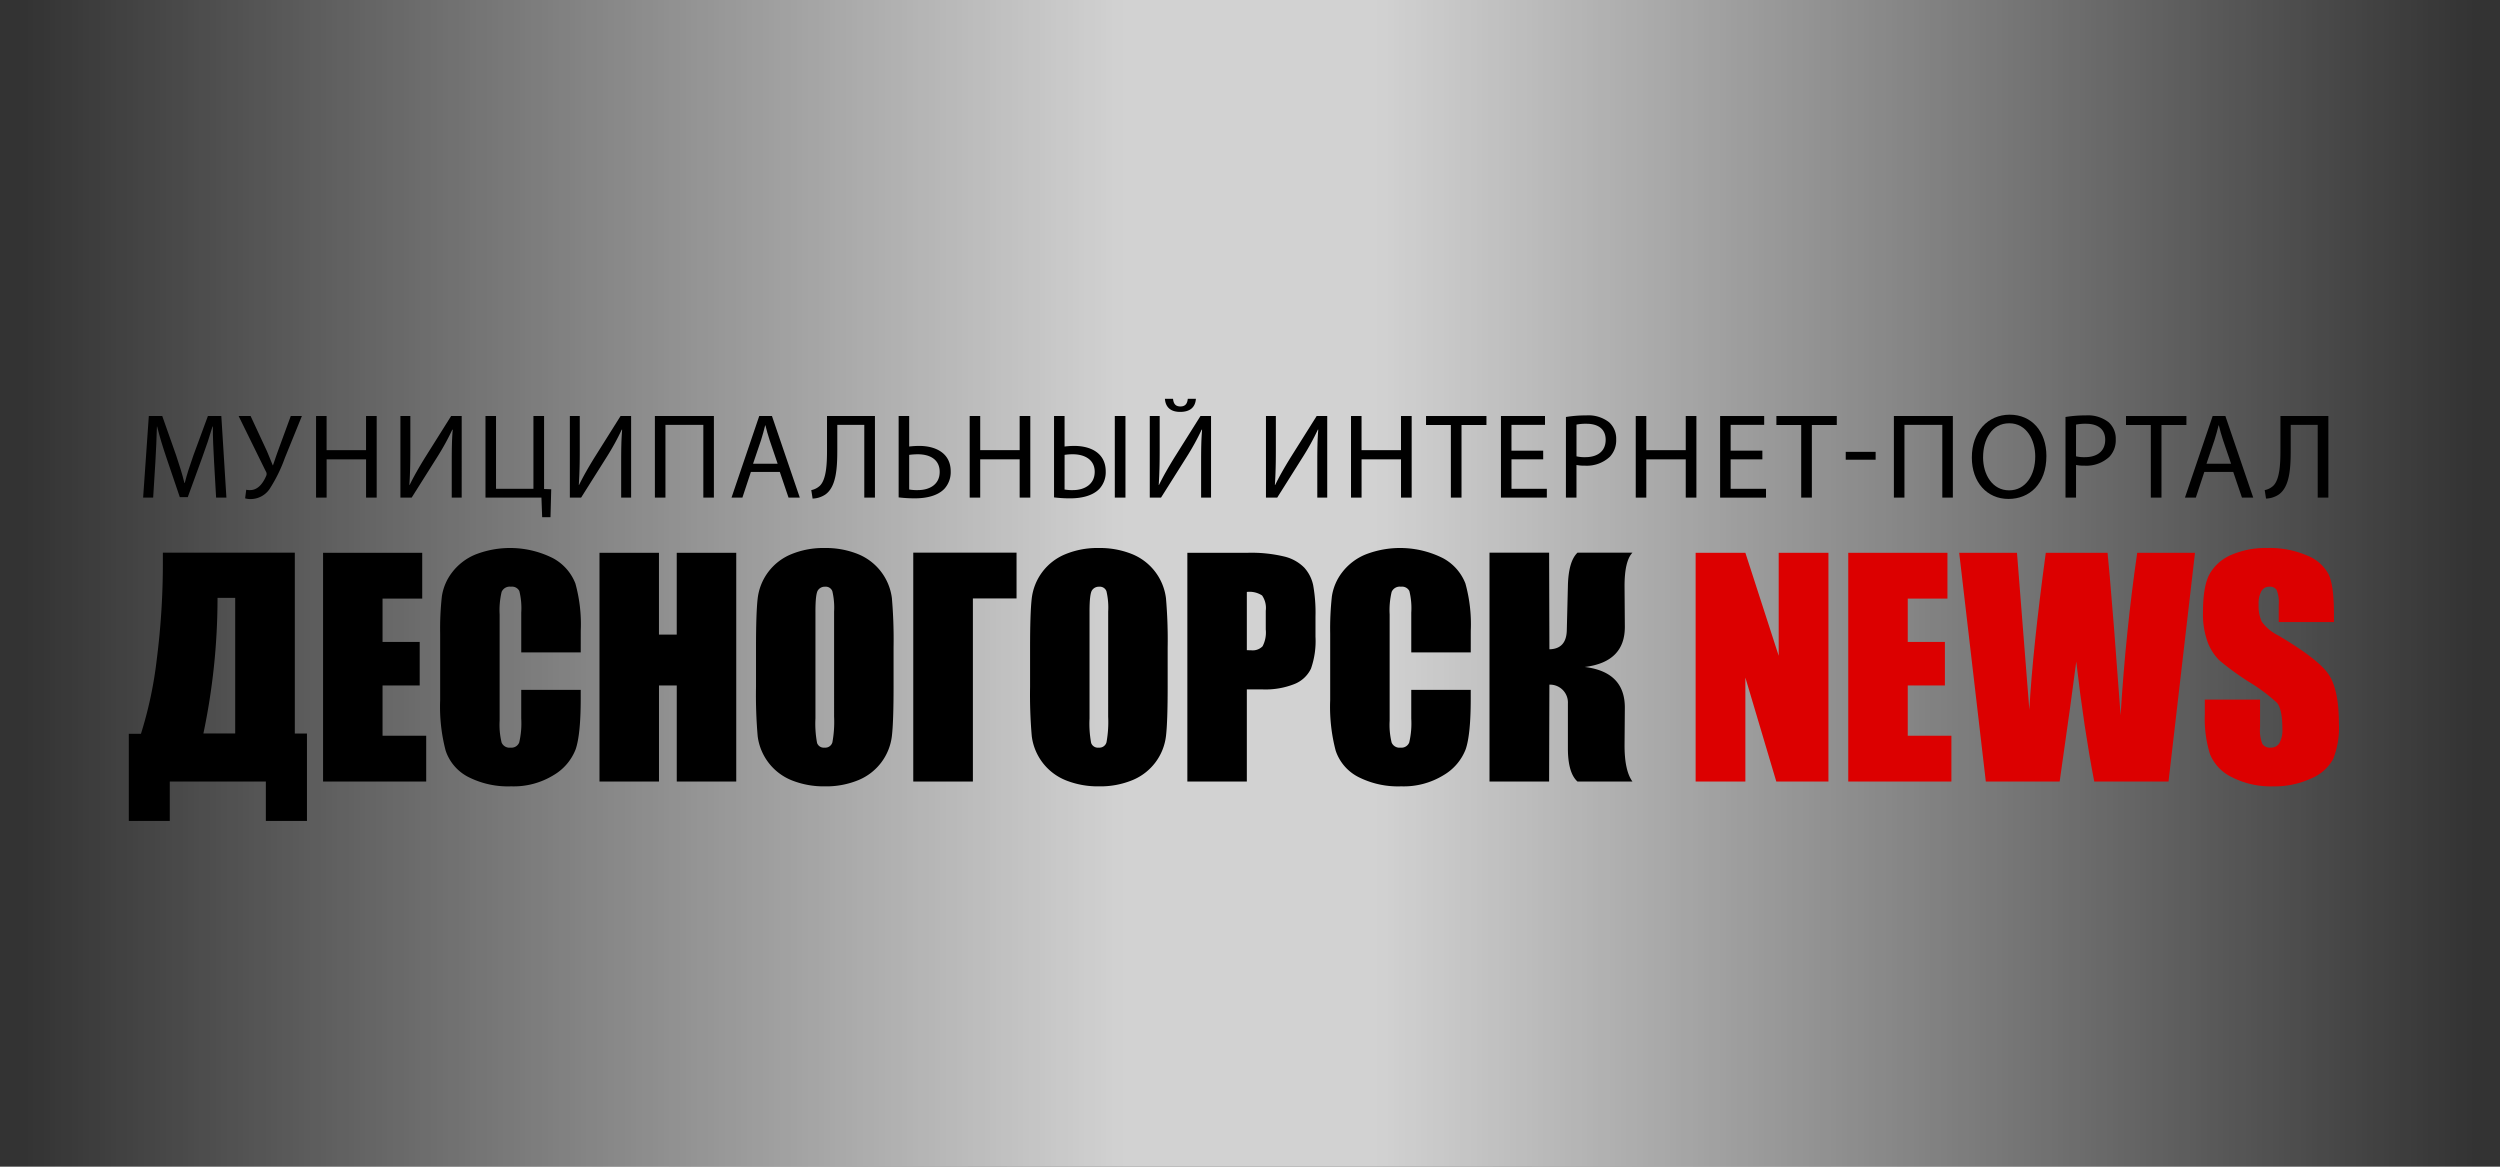 <svg xmlns="http://www.w3.org/2000/svg" xmlns:xlink="http://www.w3.org/1999/xlink" width="450" height="210" viewBox="0 0 450 210">
  <rect x="0" y="0" width="450" height="210" fill="#333333" stroke="none"/>
  <defs>
    <style>
      .a {
        opacity: 0.78;
        fill: url(#a);
      }

      .b {
        fill: #dc0000;
      }
    </style>
    <linearGradient id="a" y1="105" x2="450" y2="105" gradientUnits="userSpaceOnUse">
      <stop offset="0.01" stop-color="#fff" stop-opacity="0"/>
      <stop offset="0.45" stop-color="#fff"/>
      <stop offset="0.55" stop-color="#fff"/>
      <stop offset="0.99" stop-color="#fff" stop-opacity="0"/>
    </linearGradient>
  </defs>
  <g>
    <rect class="a" width="450" height="210"/>
    <g>
      <g>
        <path d="M55.253,147.772h-7.4v-7.095H30.56v7.095H23.185V132.081h2.187a71.993,71.993,0,0,0,2.836-13.312,136.365,136.365,0,0,0,1.106-18.043V99.479H53.066V132.03h2.187ZM42.335,132.03V107.617h-3.18v.3a118.663,118.663,0,0,1-2.543,24.108Z"/>
        <path d="M58.152,99.505H76v8.24H68.858v7.807h6.688v7.832H68.858v9.053h7.858v8.24H58.152Z"/>
        <path d="M104.531,117.434H93.825v-7.157a12.852,12.852,0,0,0-.343-3.895,1.477,1.477,0,0,0-1.514-.774,1.582,1.582,0,0,0-1.678.941,14.3,14.3,0,0,0-.356,4.069v19.124a13.322,13.322,0,0,0,.356,3.916,1.523,1.523,0,0,0,1.6.915,1.5,1.5,0,0,0,1.564-.917,15,15,0,0,0,.369-4.308v-5.176h10.706v1.605q0,6.393-.9,9.066a9.268,9.268,0,0,1-3.993,4.687,13.667,13.667,0,0,1-7.616,2.011,15.773,15.773,0,0,1-7.756-1.7,8.279,8.279,0,0,1-4.044-4.717,30.972,30.972,0,0,1-.991-9.066V114.026a53.4,53.4,0,0,1,.305-6.676,9.337,9.337,0,0,1,1.818-4.285,10.129,10.129,0,0,1,4.2-3.242,17.167,17.167,0,0,1,13.974.646,8.777,8.777,0,0,1,4.044,4.559,27.412,27.412,0,0,1,.966,8.494Z"/>
        <path d="M132.524,99.505v41.172H121.817V123.384h-3.2v17.293H107.907V99.505h10.706v14.724h3.2V99.505Z"/>
        <path d="M160.843,123.613q0,6.206-.293,8.786a9.838,9.838,0,0,1-5.988,8,15.134,15.134,0,0,1-6.1,1.144,15.493,15.493,0,0,1-5.938-1.081,9.895,9.895,0,0,1-6.142-7.946,86.791,86.791,0,0,1-.3-8.9v-7.044q0-6.206.292-8.786a9.837,9.837,0,0,1,5.989-8,15.132,15.132,0,0,1,6.1-1.145,15.5,15.5,0,0,1,5.938,1.081,9.9,9.9,0,0,1,6.141,7.947,87.1,87.1,0,0,1,.3,8.9Zm-10.706-13.529a12.754,12.754,0,0,0-.318-3.675,1.265,1.265,0,0,0-1.31-.8,1.461,1.461,0,0,0-1.284.649q-.446.648-.445,3.827V129.31a18.963,18.963,0,0,0,.292,4.424,1.275,1.275,0,0,0,1.361.839,1.318,1.318,0,0,0,1.4-.966,20.4,20.4,0,0,0,.305-4.6Z"/>
        <path d="M182.977,107.719h-7.858v32.958H164.388v-41.2h18.589Z"/>
        <path d="M210.18,123.613q0,6.206-.293,8.786a9.838,9.838,0,0,1-5.988,8,15.138,15.138,0,0,1-6.1,1.144,15.493,15.493,0,0,1-5.938-1.081,9.895,9.895,0,0,1-6.142-7.946,86.791,86.791,0,0,1-.305-8.9v-7.044q0-6.206.292-8.786a9.837,9.837,0,0,1,5.989-8,15.132,15.132,0,0,1,6.1-1.145,15.5,15.5,0,0,1,5.937,1.081,9.9,9.9,0,0,1,6.142,7.947,87.1,87.1,0,0,1,.305,8.9Zm-10.706-13.529a12.754,12.754,0,0,0-.318-3.675,1.267,1.267,0,0,0-1.31-.8,1.46,1.46,0,0,0-1.284.649q-.446.648-.445,3.827V129.31a18.9,18.9,0,0,0,.292,4.424,1.275,1.275,0,0,0,1.361.839,1.318,1.318,0,0,0,1.4-.966,20.4,20.4,0,0,0,.3-4.6Z"/>
        <path d="M213.724,99.505h10.782a25.355,25.355,0,0,1,6.727.686,7.525,7.525,0,0,1,3.535,1.984,6.82,6.82,0,0,1,1.6,3.141,28.092,28.092,0,0,1,.42,5.709v3.586a14.945,14.945,0,0,1-.814,5.747,5.572,5.572,0,0,1-2.988,2.772,14.141,14.141,0,0,1-5.684.966H224.43v16.581H213.724Zm10.706,7.044v10.477q.458.026.789.026a2.474,2.474,0,0,0,2.047-.725,5.334,5.334,0,0,0,.572-3.014v-3.381a3.973,3.973,0,0,0-.661-2.747A4.15,4.15,0,0,0,224.43,106.549Z"/>
        <path d="M264.735,117.434H254.029v-7.157a12.852,12.852,0,0,0-.343-3.895,1.477,1.477,0,0,0-1.514-.774,1.582,1.582,0,0,0-1.678.941,14.3,14.3,0,0,0-.356,4.069v19.124a13.322,13.322,0,0,0,.356,3.916,1.523,1.523,0,0,0,1.6.915,1.5,1.5,0,0,0,1.564-.917,15,15,0,0,0,.369-4.308v-5.176h10.706v1.605q0,6.393-.9,9.066a9.263,9.263,0,0,1-3.993,4.687,13.667,13.667,0,0,1-7.616,2.011,15.778,15.778,0,0,1-7.756-1.7,8.283,8.283,0,0,1-4.044-4.717,30.972,30.972,0,0,1-.991-9.066V114.026a53.4,53.4,0,0,1,.305-6.676,9.337,9.337,0,0,1,1.818-4.285,10.142,10.142,0,0,1,4.2-3.242,17.167,17.167,0,0,1,13.974.646,8.777,8.777,0,0,1,4.044,4.559,27.412,27.412,0,0,1,.966,8.494Z"/>
        <path d="M268.111,99.479h10.732l.051,17.395q3.025-.077,3.128-3.357l.2-8.036q.1-4.449,1.73-6h9.892q-1.45,1.5-1.424,6.206l.051,7.069q.05,6.408-7.222,7.3,7.272.889,7.222,7.4l-.051,6.561q-.025,4.68,1.424,6.663h-9.892q-1.731-1.551-1.73-6v-8.036a3.225,3.225,0,0,0-3.331-3.408l-.051,17.446H268.111Z"/>
        <path class="b" d="M329.118,99.505v41.172h-9.384l-5.568-18.717v18.717h-8.952V99.505h8.952l6,18.539V99.505Z"/>
        <path class="b" d="M332.687,99.505h17.852v8.24h-7.146v7.807h6.689v7.832h-6.689v9.053h7.858v8.24H332.687Z"/>
        <path class="b" d="M395.1,99.505l-4.767,41.172H376.965q-1.836-9.487-3.24-21.591-.641,5.19-2.986,21.591H357.448l-4.792-41.172h10.4l1.131,14.365,1.094,13.888q.593-10.781,2.96-28.253H379.36q.221,1.806,1.167,13.58l1.183,15.665q.914-14.949,2.988-29.245Z"/>
        <path class="b" d="M420.113,111.966H410.17v-3.052a5.988,5.988,0,0,0-.382-2.721,1.4,1.4,0,0,0-1.272-.585,1.619,1.619,0,0,0-1.462.789,4.585,4.585,0,0,0-.5,2.393,6.773,6.773,0,0,0,.558,3.1,8.077,8.077,0,0,0,3.025,2.517q7.149,4.243,9,6.964T421,130.148a15.4,15.4,0,0,1-1.03,6.485,8.07,8.07,0,0,1-3.98,3.5,15.744,15.744,0,0,1-6.866,1.411,15.351,15.351,0,0,1-7.337-1.627,7.983,7.983,0,0,1-3.98-4.145,21.262,21.262,0,0,1-.941-7.146v-2.7h9.944v5.01a6.59,6.59,0,0,0,.419,2.975,1.621,1.621,0,0,0,1.488.661,1.741,1.741,0,0,0,1.589-.839,4.791,4.791,0,0,0,.522-2.492q0-3.636-.992-4.755a31.686,31.686,0,0,0-5.01-3.738,49.075,49.075,0,0,1-5.289-3.841,8.971,8.971,0,0,1-2.149-3.305,14.534,14.534,0,0,1-.852-5.392q0-4.729,1.208-6.917a8.125,8.125,0,0,1,3.9-3.42,15.573,15.573,0,0,1,6.51-1.234,16.968,16.968,0,0,1,7.108,1.348,7.448,7.448,0,0,1,3.891,3.395q.954,2.048.954,6.955Z"/>
      </g>
      <g>
        <path d="M38.532,83.12c-.11-2.049-.24-4.511-.218-6.341h-.066c-.5,1.721-1.111,3.574-1.852,5.578L33.8,89.482H32.365L29.99,82.488c-.7-2.071-1.285-3.966-1.7-5.709h-.044c-.044,1.83-.153,4.292-.284,6.493l-.392,6.3H25.763l1.024-14.686h2.419l2.506,7.1c.609,1.808,1.111,3.421,1.481,4.946h.065c.371-1.482.894-3.094,1.548-4.946l2.615-7.1h2.418l.915,14.686H38.9Z"/>
        <path d="M45.107,74.883l2.919,6.276c.371.871.72,1.743,1.068,2.592h.044c.261-.74.544-1.612.915-2.636l2.288-6.232h2l-3.072,7.561a27.093,27.093,0,0,1-2.746,5.578,4.148,4.148,0,0,1-3.333,1.809,3.278,3.278,0,0,1-1.068-.131l.2-1.547a2.65,2.65,0,0,0,.7.065c1.525,0,2.418-1.46,2.876-2.527a.848.848,0,0,0-.066-.872l-4.881-9.936Z"/>
        <path d="M58.787,74.883v6.145h7.1V74.883h1.917V89.569H65.891V82.684h-7.1v6.885h-1.9V74.883Z"/>
        <path d="M73.861,74.883v6.188c0,2.31-.043,4.249-.174,6.21l.044.022c.74-1.525,1.655-3.116,2.723-4.859l4.75-7.561h1.9V89.569H81.313V83.316c0-2.375.022-4.118.175-5.971l-.066-.021A44.8,44.8,0,0,1,78.7,82.27l-4.6,7.3H72.075V74.883Z"/>
        <path d="M89.284,74.883v13.1h6.733v-13.1h1.917V88.022l1.286.044L99.089,93.1h-1.5l-.131-3.53H87.388V74.883Z"/>
        <path d="M104.358,74.883v6.188c0,2.31-.044,4.249-.174,6.21l.043.022c.741-1.525,1.656-3.116,2.724-4.859l4.75-7.561h1.9V89.569H111.81V83.316c0-2.375.022-4.118.174-5.971l-.065-.021A44.816,44.816,0,0,1,109.2,82.27l-4.6,7.3h-2.027V74.883Z"/>
        <path d="M128.5,74.883V89.569h-1.9V76.474h-6.82v13.1h-1.9V74.883Z"/>
        <path d="M135.16,84.95l-1.526,4.619h-1.961l4.99-14.686h2.288l5.012,14.686h-2.027l-1.569-4.619Zm4.815-1.482-1.438-4.227c-.327-.959-.545-1.83-.762-2.68h-.044c-.218.872-.458,1.765-.741,2.658l-1.438,4.249Z"/>
        <path d="M157.489,74.883V89.569h-1.917V76.474h-4.859v4.445c0,3.181-.131,6.733-2.2,8.127a4.408,4.408,0,0,1-2.244.7l-.24-1.526a3.158,3.158,0,0,0,1.547-.784c1.177-1.155,1.286-4.009,1.286-6.363V74.883Z"/>
        <path d="M163.652,74.883v5.491a15.9,15.9,0,0,1,1.809-.109c3.006,0,5.665,1.329,5.665,4.576a4.439,4.439,0,0,1-1.133,3.138c-1.2,1.264-3.247,1.721-5.274,1.721a22.319,22.319,0,0,1-2.963-.174V74.883Zm0,13.226a7.952,7.952,0,0,0,1.569.109c2.114,0,3.922-1.024,3.922-3.268,0-2.31-1.852-3.181-3.944-3.181a12.362,12.362,0,0,0-1.547.108Z"/>
        <path d="M176.439,74.883v6.145h7.1V74.883h1.917V89.569h-1.917V82.684h-7.1v6.885h-1.895V74.883Z"/>
        <path d="M191.622,74.883v5.491a15.057,15.057,0,0,1,1.743-.109c3.029,0,5.665,1.329,5.665,4.6a4.421,4.421,0,0,1-1.132,3.116c-1.2,1.264-3.247,1.721-5.23,1.721a22.2,22.2,0,0,1-2.942-.174V74.883Zm0,13.226a7.236,7.236,0,0,0,1.526.109c2.091,0,3.9-1.067,3.9-3.29,0-2.288-1.96-3.159-3.921-3.159a9.518,9.518,0,0,0-1.5.108Zm10.96-13.226V89.569h-1.917V74.883Z"/>
        <path d="M208.744,74.883v6.188c0,2.31-.044,4.249-.175,6.21l.044.022c.741-1.525,1.656-3.116,2.724-4.859l4.75-7.561h1.9V89.569H216.2V83.316c0-2.375.021-4.118.174-5.971l-.065-.021a44.816,44.816,0,0,1-2.724,4.946l-4.6,7.3h-2.026V74.883Zm2.4-3.094c.088.7.305,1.373,1.33,1.373,1,0,1.242-.654,1.329-1.373h1.46c-.109,1.46-.981,2.353-2.833,2.353-1.787,0-2.636-.915-2.745-2.353Z"/>
        <path d="M229.655,74.883v6.188c0,2.31-.043,4.249-.174,6.21l.044.022c.74-1.525,1.655-3.116,2.723-4.859L237,74.883h1.9V89.569h-1.787V83.316c0-2.375.022-4.118.175-5.971l-.066-.021a44.8,44.8,0,0,1-2.723,4.946l-4.6,7.3h-2.026V74.883Z"/>
        <path d="M245.078,74.883v6.145h7.1V74.883H254.1V89.569h-1.918V82.684h-7.1v6.885h-1.9V74.883Z"/>
        <path d="M261.154,76.5h-4.467V74.883H267.56V76.5h-4.488V89.569h-1.918Z"/>
        <path d="M277.776,82.684h-5.709v5.3h6.363v1.59h-8.259V74.883H278.1v1.591h-6.036v4.641h5.709Z"/>
        <path d="M281.869,75.058a21.91,21.91,0,0,1,3.639-.284A6.03,6.03,0,0,1,289.626,76a3.947,3.947,0,0,1,1.286,3.072,4.32,4.32,0,0,1-1.134,3.138,6.086,6.086,0,0,1-4.488,1.612,6.513,6.513,0,0,1-1.525-.131v5.883h-1.9Zm1.9,7.081a6.358,6.358,0,0,0,1.569.152c2.288,0,3.682-1.111,3.682-3.137,0-1.939-1.373-2.876-3.465-2.876a7.96,7.96,0,0,0-1.786.152Z"/>
        <path d="M296.334,74.883v6.145h7.1V74.883h1.917V89.569h-1.917V82.684h-7.1v6.885h-1.9V74.883Z"/>
        <path d="M317.226,82.684h-5.709v5.3h6.362v1.59h-8.258V74.883h7.931v1.591h-6.035v4.641h5.709Z"/>
        <path d="M324.216,76.5H319.75V74.883h10.873V76.5h-4.489V89.569h-1.918Z"/>
        <path d="M337.613,81.333v1.416h-5.381V81.333Z"/>
        <path d="M351.513,74.883V89.569h-1.895V76.474H342.8v13.1h-1.9V74.883Z"/>
        <path d="M368.352,82.074c0,5.055-3.073,7.735-6.82,7.735-3.879,0-6.6-3.007-6.6-7.452,0-4.663,2.9-7.713,6.821-7.713C365.759,74.644,368.352,77.716,368.352,82.074Zm-11.4.239c0,3.138,1.7,5.949,4.685,5.949,3.007,0,4.706-2.767,4.706-6.1,0-2.92-1.525-5.971-4.684-5.971C358.525,76.19,356.956,79.088,356.956,82.313Z"/>
        <path d="M371.791,75.058a21.9,21.9,0,0,1,3.638-.284A6.028,6.028,0,0,1,379.547,76a3.944,3.944,0,0,1,1.286,3.072,4.324,4.324,0,0,1-1.133,3.138,6.086,6.086,0,0,1-4.488,1.612,6.526,6.526,0,0,1-1.526-.131v5.883h-1.895Zm1.895,7.081a6.358,6.358,0,0,0,1.569.152c2.288,0,3.682-1.111,3.682-3.137,0-1.939-1.372-2.876-3.464-2.876a7.977,7.977,0,0,0-1.787.152Z"/>
        <path d="M387.148,76.5h-4.467V74.883h10.873V76.5h-4.488V89.569h-1.918Z"/>
        <path d="M396.777,84.95l-1.525,4.619h-1.961l4.989-14.686h2.288l5.012,14.686h-2.027l-1.569-4.619Zm4.815-1.482-1.438-4.227c-.327-.959-.545-1.83-.762-2.68h-.044c-.218.872-.458,1.765-.741,2.658l-1.438,4.249Z"/>
        <path d="M419.107,74.883V89.569h-1.918V76.474H412.33v4.445c0,3.181-.131,6.733-2.2,8.127a4.4,4.4,0,0,1-2.244.7l-.239-1.526a3.159,3.159,0,0,0,1.546-.784c1.177-1.155,1.286-4.009,1.286-6.363V74.883Z"/>
      </g>
    </g>
  </g>
</svg>
